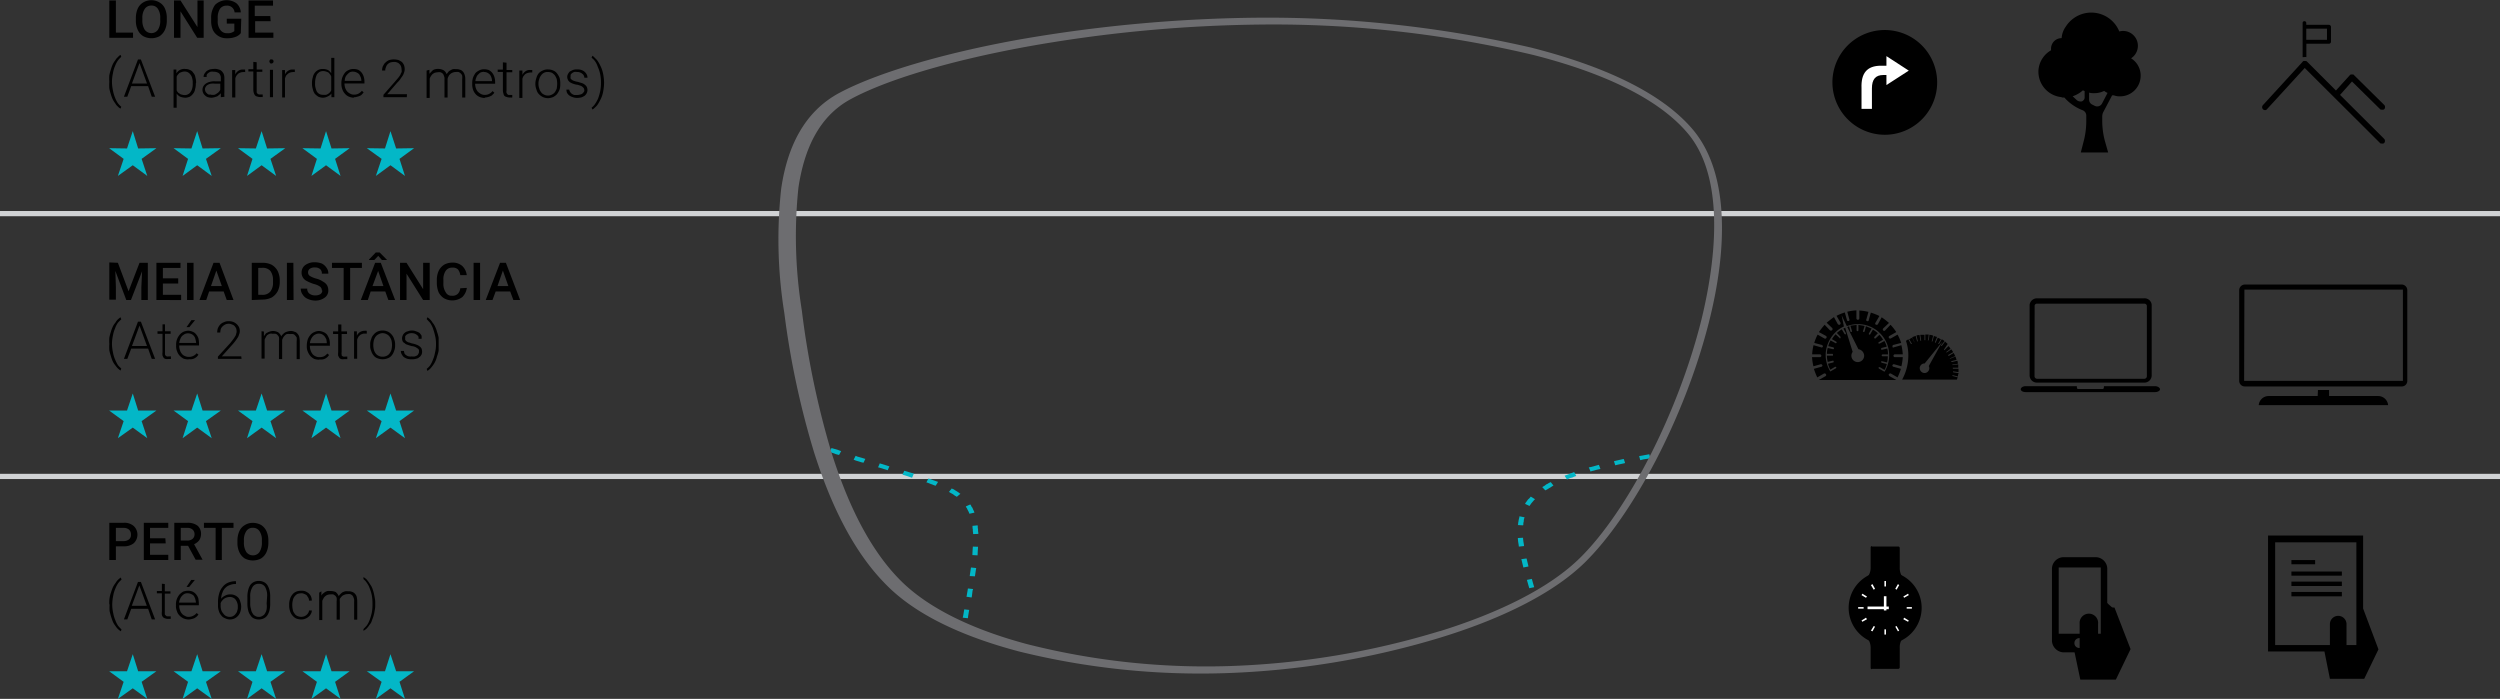 <svg id="e55c8769-4271-4850-9333-2d30c5b66ec2" data-name="Layer 1" xmlns="http://www.w3.org/2000/svg" viewBox="0 0 273.97 76.59"><rect x="0" y="0" width="273.97" height="76.59" fill="#333333" stroke="none"/><defs><style>.bd4bce0b-1c87-4826-a0aa-6d60381c19c3,.f42ca318-7475-4018-90be-e57c947c69e5{fill-rule:evenodd;}.bd4bce0b-1c87-4826-a0aa-6d60381c19c3{stroke:#000;stroke-width:0.23px;}.bd4bce0b-1c87-4826-a0aa-6d60381c19c3,.f07b8734-97ef-46ae-b28f-7335fc6c4ceb{stroke-miterlimit:10;}.f07b8734-97ef-46ae-b28f-7335fc6c4ceb{fill:none;stroke:#d0d2d4;stroke-width:0.57px;}.aea06553-c1cc-493a-8ad0-76ae38b19c26{fill:#03b7c7;}.f94619c5-c0b4-4b9c-9c33-e0b1e97e5e3a{fill:#6d6d70;}.bbdc1bab-dcf5-407d-9512-8c55747a8ef9{fill:#fff;}</style></defs><title>CampoVisao_CustomPremium</title><path class="f42ca318-7475-4018-90be-e57c947c69e5" d="M453.53,429v-8H443.11v12.7h6.18l.6,3h3.76l1.56-3.23Zm-7.86-1.82h5.53v.48h-5.53Zm0-3.49h2.6v.46h-2.6Zm0,1.25h5.53v.46h-5.53Zm0,1.11h5.53v.48h-5.53Zm-1.79-4.31h8.91V433h-1.08v-2.29a.91.91,0,0,0-1.82,0V433h-6V421.78Z" transform="translate(-194.56 -362.31)"/><path class="f42ca318-7475-4018-90be-e57c947c69e5" d="M420.17,424.5h4.61v7.26h-4.61Zm-.74.08v8a1.34,1.34,0,0,0,1.22,1.22h3.62a1.32,1.32,0,0,0,1.22-1.22v-8a1.29,1.29,0,0,0-1.22-1.21h-3.62a1.3,1.3,0,0,0-1.22,1.21Zm3,7.66a.55.55,0,0,1,.54.54.54.54,0,0,1-.54.54.53.53,0,0,1-.54-.54.54.54,0,0,1,.54-.54Z" transform="translate(-194.56 -362.31)"/><polygon class="f42ca318-7475-4018-90be-e57c947c69e5" points="231.3 68.2 231.64 66.73 230.28 65.51 230.28 67.95 231.3 68.2"/><path class="bd4bce0b-1c87-4826-a0aa-6d60381c19c3" d="M425,429v3.48h-.63v-1.81a.9.9,0,1,0-1.79,0v3H422l.63,3h3.73l1.56-3.23L426.2,429Z" transform="translate(-194.56 -362.31)"/><path d="M449.57,365.45v1.22H447.3v-1.22Zm2.74,5.79L451,372.71l4.84,4.82a.31.31,0,0,1,.08.23.33.33,0,0,1-.08.22h0a.24.24,0,0,1-.11.06.18.18,0,0,1-.12,0c-.06,0-.08,0-.11,0a.16.16,0,0,1-.12-.06l-8.25-8.22L443,374.27a.27.27,0,0,1-.2.11.38.38,0,0,1-.23-.08h0a.38.38,0,0,1-.11-.23.38.38,0,0,1,.08-.23l4.36-4.76A.14.14,0,0,1,447,369a.22.22,0,0,1,.14,0h0a.15.15,0,0,1,.11,0,.15.15,0,0,1,.12.05l3.18,3.18,1.54-1.7a.23.23,0,0,1,.12-.06s.08,0,.11,0h.14l.09.09,3.3,3.26a.29.29,0,0,1,.08.22.31.31,0,0,1-.08.23.24.24,0,0,1-.11.06.25.25,0,0,1-.12,0c-.06,0-.08,0-.11,0a.16.16,0,0,1-.12-.06Zm-5-2.67V367.1h2.47a.22.22,0,0,0,.23-.2v-1.64a.24.24,0,0,0-.23-.23H447.3v-.2a.2.2,0,0,0-.2-.2.19.19,0,0,0-.2.2v3.74c.06,0,.11,0,.17,0a.54.54,0,0,1,.23,0Z" transform="translate(-194.56 -362.31)"/><path class="f42ca318-7475-4018-90be-e57c947c69e5" d="M420.57,373h.22a5.13,5.13,0,0,0,2,1.39.63.63,0,0,1,.4.63v.56a8.8,8.8,0,0,1-.23,2l-.37,1.44h3l-.37-1.3a8.66,8.66,0,0,1-.28-2.27v-.37a1.25,1.25,0,0,1,.08-.42l1-1.9.2,0a1.8,1.8,0,0,0,.68.11,2.26,2.26,0,0,0,2.25-2.27,2.22,2.22,0,0,0-1.05-1.9,1.63,1.63,0,0,0-.92-3,1.68,1.68,0,0,0-.37.06,3.31,3.31,0,0,0-5.86-.54,2.44,2.44,0,0,0-.46,1.27v0a1.15,1.15,0,0,0-1.16,1.16c0,.06,0,.12,0,.17a2.76,2.76,0,0,0-1.37,2.07,2.8,2.8,0,0,0,2.48,3.06Zm2.44,0a.41.41,0,0,1-.14.31.37.37,0,0,1-.34.12.63.63,0,0,1-.37-.14l-.46-.43a3.2,3.2,0,0,0,1.12-.65l.19.08Zm1.91.65a.6.6,0,0,1-.8.26l-.28-.14a.6.6,0,0,1-.34-.54v-.77a1.66,1.66,0,0,0,.54.06,2.36,2.36,0,0,0,1.11-.25,1.51,1.51,0,0,0,.37.22c-.14.29-.4.77-.6,1.16Z" transform="translate(-194.56 -362.31)"/><path class="f42ca318-7475-4018-90be-e57c947c69e5" d="M398,396.32a5.64,5.64,0,0,0-1,.15l.22.82a.14.14,0,0,1,0,.14c0,.06-.09.06-.15.06s-.11-.06-.11-.12l-.23-.82a6,6,0,0,0-.91.37l.43.74a.17.17,0,0,1-.14.25c-.06,0-.12-.06-.15-.08l-.42-.77a10,10,0,0,0-.8.62l.63.6c0,.06.05.11,0,.14a.11.11,0,0,1-.11.11s-.11,0-.14,0l-.6-.63a8.21,8.21,0,0,0-.63.8l.77.42a.16.16,0,0,1-.17.28l-.74-.42a5.25,5.25,0,0,0-.37.91l.83.22c.05,0,.08.06.11.12s0,.11-.06.14a.12.12,0,0,1-.14,0l-.82-.23a5.64,5.64,0,0,0-.15,1H394a.16.16,0,0,1,.14.09.12.12,0,0,1,0,.14.15.15,0,0,1-.14.08h-.86a5.48,5.48,0,0,0,.15,1l.82-.23h0a.19.19,0,0,1,.17.14c0,.06-.06.14-.11.14l-.83.23a7.94,7.94,0,0,0,.37.94l.74-.43a.11.11,0,0,1,.09,0,.15.15,0,0,1,.14.12.14.14,0,0,1-.06.17l-.74.42h8.49l-.74-.42a.21.21,0,0,1-.09-.17c0-.06.09-.12.14-.12a.11.11,0,0,1,.09,0l.74.43a7.94,7.94,0,0,0,.37-.94l-.83-.23c-.05,0-.11-.08-.11-.14a.18.18,0,0,1,.17-.14h0l.82.23a5.48,5.48,0,0,0,.15-1h-.86a.14.14,0,0,1-.14-.08.12.12,0,0,1,0-.14.15.15,0,0,1,.14-.09h.86a5.64,5.64,0,0,0-.15-1l-.82.23a.11.11,0,0,1-.14,0,.12.12,0,0,1,0-.14c0-.06,0-.12.08-.12l.86-.22a5.33,5.33,0,0,0-.4-.91l-.74.42a.17.17,0,0,1-.2-.05.15.15,0,0,1,.06-.23l.74-.42a6,6,0,0,0-.63-.8l-.6.63a.15.15,0,0,1-.2,0,.16.16,0,0,1,0-.23l.63-.6a10,10,0,0,0-.8-.62l-.42.77a.2.2,0,0,1-.2.05.14.14,0,0,1-.06-.22l.43-.74a6.33,6.33,0,0,0-.94-.37l-.23.82c0,.06,0,.09-.09.12a.21.21,0,0,1-.17-.06.14.14,0,0,1,0-.14l.23-.82a5.25,5.25,0,0,0-1-.15v.85a.16.16,0,0,1-.09.15.17.17,0,0,1-.14,0,.16.16,0,0,1-.09-.15Zm-1.62.54.57,1.19a3.49,3.49,0,0,1,1.2-.22,3.4,3.4,0,0,1,2.44,1h0a3.39,3.39,0,0,1,1,2.43,3.47,3.47,0,0,1-.51,1.79l-.6-.34a.15.15,0,0,1-.06-.11s.06-.06.09-.06h.05l.52.31a2.83,2.83,0,0,0,.25-.65l-.57-.14s-.05-.06-.05-.09,0-.08.08-.08,0,0,0,0l.57.14a2.63,2.63,0,0,0,.08-.68h-.57a.1.1,0,0,1,0-.2h.59a2.27,2.27,0,0,0-.08-.65l-.57.14c-.06,0-.11,0-.11-.08a.21.21,0,0,1,.05-.12l.57-.14a2.6,2.6,0,0,0-.25-.62l-.52.28s-.08,0-.11,0a.09.09,0,0,1,0-.14l.48-.28a3,3,0,0,0-.4-.54l-.42.39a.06.06,0,0,1-.09,0,.06.06,0,0,1-.06-.05s0-.06,0-.09l.4-.42a3,3,0,0,0-.54-.4l-.28.48a.11.11,0,0,1-.15.06.14.14,0,0,1,0-.14l.29-.51-.63-.26-.14.57s0,.05-.08.05-.06,0-.09,0,0-.08,0-.11l.17-.54c-.23-.05-.45-.08-.68-.11v.59s0,.06-.06.09h-.08s-.06-.06-.06-.09v-.59l-.68.08.17.57s0,.09,0,.11-.06,0-.09,0-.08,0-.08-.05l-.14-.57-.2.09,1.22,2.43a.74.74,0,0,1,.63.71.7.7,0,0,1-1.4,0,.7.7,0,0,1,.14-.42l-.82-2.64-.2.09.28.51s0,0,0,.11a.08.08,0,0,1-.08,0s-.06,0-.09-.06l-.28-.48a3,3,0,0,0-.54.4l.4.42s0,.09,0,.11a.06.06,0,0,1-.12,0l-.42-.39a3,3,0,0,0-.4.54l.48.28a.09.09,0,0,1,0,.14s-.09.06-.11,0l-.52-.28a2.24,2.24,0,0,0-.25.62l.57.14s.08.09.05.14-.05.06-.11.06l-.57-.14a2.27,2.27,0,0,0-.09.65h.57c.06,0,.09,0,.09.06s0,0,0,.08,0,.06-.09.06h-.57a2.65,2.65,0,0,0,.09.68l.57-.14,0,0c.05,0,.08.06.08.08s0,.12-.05.12l-.57.14a2.43,2.43,0,0,0,.25.65l.52-.31h.05s.06,0,.09.06a.15.15,0,0,1-.06.11l-.6.34a3.47,3.47,0,0,1-.51-1.79h0a3.49,3.49,0,0,1,1-2.43h0a3,3,0,0,1,1-.71Z" transform="translate(-194.56 -362.31)"/><path class="f42ca318-7475-4018-90be-e57c947c69e5" d="M405.36,399H405l.09.59s0,0,0,.06H405a.1.1,0,0,1,0-.06l-.08-.56c-.11,0-.23,0-.34.05l.14.57s0,.09,0,.09-.06,0-.08-.06l-.15-.57a2.21,2.21,0,0,1-.37.14l.23.54s0,.06,0,.06,0,0,0,0l-.23-.54-.34.17.31.51V400s0,0-.06,0a.07.07,0,0,1-.05,0l-.29-.51-.26.17a4.86,4.86,0,0,1,.26,1.64,5.48,5.48,0,0,1-.68,2.61h6l.09-.25-.57-.15a.08.08,0,0,1,0-.08s0,0,.06,0h0l.54.14c0-.11,0-.22.08-.37l-.57-.08a.06.06,0,0,1-.05-.06.12.12,0,0,1,0-.06h0l.6.09v-.37h-.57s-.06,0-.06-.06,0-.05,0-.05h.6v-.37l-.6.08s-.05,0-.05,0a0,0,0,0,1,0-.06l0,0,.6-.08c0-.12,0-.23-.05-.34l-.57.14c-.06,0-.09,0-.09,0s0-.09,0-.09l.57-.14a2,2,0,0,0-.12-.37l-.54.23s-.05,0-.08,0a.06.06,0,0,1,.06-.05l.54-.23-.17-.34-.52.31a.06.06,0,1,1-.05-.11l.51-.29c-.06-.11-.14-.22-.2-.31l-.49.34s0,0-.05,0,0,0,0-.06,0,0,0,0l.45-.34a1.06,1.06,0,0,0-.22-.29l-.43.43h-.06a0,0,0,0,1,0,0v-.06L408,400c-.09-.09-.2-.17-.28-.26l-.37.49s0,0,0,0l-.06,0v-.09l.37-.45a1.35,1.35,0,0,0-.31-.2l-.29.51s0,0-.05,0,0,0-.06,0V400l.31-.51-.34-.17-.23.54a0,0,0,0,1-.08,0s0,0,0-.06l.23-.57a1.18,1.18,0,0,1-.35-.11l-.14.57s-.05.06-.08.06,0-.06,0-.09l.14-.57A1.38,1.38,0,0,0,406,399l-.06.56s-.05.06-.08.06-.06,0,0-.06l.06-.59h-.37v.56a0,0,0,0,1,0,.06h-.09a.1.1,0,0,1,0-.06V399s0,0,0,0Zm2.05.76-1.48,2.67a.48.48,0,0,1,.06.22.53.53,0,0,1-.51.54.54.54,0,0,1-.54-.54.52.52,0,0,1,.54-.51h0Z" transform="translate(-194.56 -362.31)"/><path class="f42ca318-7475-4018-90be-e57c947c69e5" d="M440.58,393.49h17.19a.62.62,0,0,1,.6.62v9.95a.6.6,0,0,1-.6.6H440.58a.61.61,0,0,1-.63-.6v-9.95a.63.63,0,0,1,.63-.62Zm8,11.56h1.22v.66h5.38a1.1,1.1,0,0,1,1.09,1H442.09a1.09,1.09,0,0,1,1.08-1h5.38Zm-8.06-11h17.37v10H440.49Z" transform="translate(-194.56 -362.31)"/><path class="f42ca318-7475-4018-90be-e57c947c69e5" d="M430.76,404.63h-5.64a.2.2,0,0,1,0,.11c0,.12-.06.2-.11.2h-2.77s-.08-.08-.08-.2v-.11h-5.61c-.31,0-.54.17-.54.34s.23.31.54.31h14.18c.28,0,.54-.14.54-.31s-.26-.34-.54-.34ZM429.53,395H417.78a.82.82,0,0,0-.8.71h0v0h0v0h0v0h0v7.74a.8.8,0,0,0,.82.79h11.73a.8.8,0,0,0,.83-.79v-7.74h0v0h0l0,0h0v0h0a.78.78,0,0,0-.8-.71Zm-12,1.76v-.94h0v0h0a.25.25,0,0,1,.28-.23h11.73a.27.27,0,0,1,.29.23h0v0h0v7.72a.28.28,0,0,1-.29.28H417.8a.28.28,0,0,1-.28-.28Z" transform="translate(-194.56 -362.31)"/><line class="f07b8734-97ef-46ae-b28f-7335fc6c4ceb" y1="23.41" x2="273.97" y2="23.41"/><line class="f07b8734-97ef-46ae-b28f-7335fc6c4ceb" y1="52.21" x2="273.97" y2="52.21"/><polygon class="aea06553-c1cc-493a-8ad0-76ae38b19c26" points="92.18 49.44 91.87 49.32 91.13 49.1 90.9 49.52 91.64 49.78 91.95 49.86 92.18 49.44"/><polygon class="aea06553-c1cc-493a-8ad0-76ae38b19c26" points="94.83 50.29 94.63 50.23 93.94 50.03 93.77 49.95 93.55 50.37 93.75 50.46 94.4 50.66 94.63 50.71 94.83 50.29"/><polygon class="aea06553-c1cc-493a-8ad0-76ae38b19c26" points="97.47 51.11 96.48 50.8 96.42 50.77 96.22 51.22 96.28 51.22 97.28 51.53 97.47 51.11"/><polygon class="aea06553-c1cc-493a-8ad0-76ae38b19c26" points="100.15 51.9 99.67 51.76 99.1 51.59 98.9 52.02 99.47 52.19 99.95 52.36 100.15 51.9"/><polygon class="aea06553-c1cc-493a-8ad0-76ae38b19c26" points="102.8 52.81 102.63 52.75 102.23 52.61 101.86 52.47 101.74 52.44 101.52 52.87 101.63 52.89 102 53.04 102.37 53.18 102.54 53.23 102.8 52.81"/><polygon class="aea06553-c1cc-493a-8ad0-76ae38b19c26" points="105.25 54.11 105.16 54.06 105.05 53.97 104.93 53.89 104.79 53.8 104.65 53.72 104.53 53.63 104.39 53.58 104.31 53.52 103.99 53.91 104.05 53.94 104.19 54.03 104.31 54.09 104.45 54.17 104.56 54.26 104.68 54.34 104.79 54.4 104.85 54.45 105.25 54.11"/><polygon class="aea06553-c1cc-493a-8ad0-76ae38b19c26" points="106.78 56.18 106.78 56.15 106.73 56.01 106.67 55.9 106.61 55.76 106.56 55.64 106.47 55.53 106.41 55.39 106.33 55.28 106.33 55.28 105.84 55.5 105.84 55.5 105.9 55.62 105.96 55.7 106.01 55.81 106.07 55.93 106.13 56.04 106.19 56.18 106.24 56.3 106.24 56.3 106.78 56.18"/><polygon class="aea06553-c1cc-493a-8ad0-76ae38b19c26" points="107.21 58.51 107.21 58.37 107.18 58.2 107.18 58 107.15 57.83 107.15 57.66 107.13 57.57 106.56 57.63 106.58 57.71 106.58 57.88 106.61 58.02 106.61 58.2 106.64 58.39 106.64 58.53 107.21 58.51"/><polygon class="aea06553-c1cc-493a-8ad0-76ae38b19c26" points="107.13 60.86 107.15 60.41 107.18 59.98 107.18 59.92 106.61 59.9 106.61 59.95 106.58 60.38 106.56 60.83 107.13 60.86"/><polygon class="aea06553-c1cc-493a-8ad0-76ae38b19c26" points="106.84 63.16 106.87 62.96 106.95 62.42 106.98 62.25 106.41 62.19 106.38 62.36 106.3 62.9 106.27 63.13 106.84 63.16"/><polygon class="aea06553-c1cc-493a-8ad0-76ae38b19c26" points="106.47 65.48 106.5 65.39 106.58 64.74 106.64 64.55 106.07 64.49 106.04 64.69 105.93 65.34 105.9 65.39 106.47 65.48"/><polygon class="aea06553-c1cc-493a-8ad0-76ae38b19c26" points="106.07 67.75 106.1 67.49 106.21 66.84 105.67 66.78 105.56 67.44 105.5 67.69 106.07 67.75"/><polygon class="aea06553-c1cc-493a-8ad0-76ae38b19c26" points="179.63 49.98 180 49.92 180.74 49.78 180.86 50.23 180.12 50.34 179.75 50.43 179.63 49.98"/><polygon class="aea06553-c1cc-493a-8ad0-76ae38b19c26" points="176.87 50.54 177.21 50.46 177.87 50.31 177.95 50.31 178.09 50.74 178.01 50.77 177.35 50.91 177.01 50.99 176.87 50.54"/><polygon class="aea06553-c1cc-493a-8ad0-76ae38b19c26" points="174.11 51.22 174.28 51.19 174.82 51.05 175.22 50.94 175.39 51.39 174.99 51.48 174.45 51.62 174.31 51.68 174.11 51.22"/><polygon class="aea06553-c1cc-493a-8ad0-76ae38b19c26" points="171.46 52.13 171.63 52.07 171.86 51.99 172.06 51.9 172.29 51.82 172.51 51.73 172.74 52.16 172.51 52.24 172.32 52.33 172.09 52.38 171.89 52.47 171.72 52.55 171.46 52.13"/><polygon class="aea06553-c1cc-493a-8ad0-76ae38b19c26" points="169.01 53.38 169.16 53.29 169.3 53.21 169.44 53.09 169.61 53.01 169.75 52.92 169.93 52.84 169.95 52.84 170.24 53.21 170.24 53.21 170.1 53.29 169.93 53.41 169.78 53.49 169.64 53.58 169.5 53.66 169.35 53.74 169.01 53.38"/><polygon class="aea06553-c1cc-493a-8ad0-76ae38b19c26" points="167.13 55.22 167.16 55.16 167.22 55.05 167.31 54.94 167.39 54.82 167.48 54.71 167.59 54.62 167.68 54.51 167.76 54.42 168.22 54.71 168.13 54.79 168.05 54.88 167.96 54.99 167.88 55.08 167.79 55.19 167.73 55.28 167.65 55.39 167.62 55.45 167.13 55.22"/><polygon class="aea06553-c1cc-493a-8ad0-76ae38b19c26" points="166.34 57.54 166.37 57.43 166.37 57.32 166.4 57.17 166.42 57.03 166.45 56.89 166.48 56.78 166.51 56.64 166.51 56.58 167.08 56.69 167.05 56.75 167.02 56.86 166.99 56.98 166.99 57.12 166.96 57.23 166.94 57.34 166.94 57.49 166.91 57.57 166.34 57.54"/><polygon class="aea06553-c1cc-493a-8ad0-76ae38b19c26" points="166.45 59.9 166.42 59.67 166.37 59.36 166.34 59.05 166.34 58.96 166.91 58.93 166.91 59.02 166.94 59.3 166.99 59.61 167.02 59.84 166.45 59.9"/><polygon class="aea06553-c1cc-493a-8ad0-76ae38b19c26" points="166.94 62.19 166.91 62.05 166.82 61.68 166.74 61.34 166.71 61.28 167.28 61.2 167.31 61.26 167.39 61.6 167.48 61.97 167.5 62.08 166.94 62.19"/><polygon class="aea06553-c1cc-493a-8ad0-76ae38b19c26" points="167.59 64.46 167.45 63.98 167.33 63.55 167.33 63.55 167.88 63.44 167.88 63.47 167.99 63.87 168.13 64.35 167.59 64.46"/><path class="f94619c5-c0b4-4b9c-9c33-e0b1e97e5e3a" d="M368.19,424c-3.56,3.46-9.37,6.24-16,8.25a91.47,91.47,0,0,1-23.37,3.83,83,83,0,0,1-22.52-2.36c-6.12-1.61-11.44-4-14.77-7.48-3.62-3.69-6.06-9-7.77-14.4a92.15,92.15,0,0,1-3.25-15.25,50.82,50.82,0,0,1-.34-13.61c.66-4.5,2.48-8.42,6.41-10.51s11-4.26,19.64-5.82a160.61,160.61,0,0,1,26-2.4,129,129,0,0,1,30.15,3.28c7.48,1.9,14.06,4.74,17.62,8.88,4,4.62,4,12.81,1.82,21.31C379.2,408,373.51,418.8,368.19,424Zm-15.83,7.48c6.4-2,12-4.7,15.4-8.08,5.15-5.1,10.7-15.81,13.26-26.07,2-8.25,2.14-16.13-1.53-20.44-3.33-3.94-9.65-6.72-16.91-8.56A123.05,123.05,0,0,0,332.77,365,153.69,153.69,0,0,0,307,367.44c-8.51,1.56-15.4,3.66-19.24,5.75-3.48,1.9-5.07,5.5-5.7,9.67a51,51,0,0,0,.37,13.46,94.34,94.34,0,0,0,3.16,15.28c1.65,5.36,4,10.55,7.46,14.12,3.13,3.26,8.26,5.64,14.15,7.2a79.78,79.78,0,0,0,22.15,2.38,88.61,88.61,0,0,0,23-3.83Z" transform="translate(-194.56 -362.31)"/><polygon class="aea06553-c1cc-493a-8ad0-76ae38b19c26" points="14.55 14.37 15.14 16.27 17.14 16.24 15.52 17.41 16.14 19.28 14.55 18.11 12.92 19.28 13.55 17.41 11.96 16.24 13.92 16.27 14.55 14.37"/><polygon class="aea06553-c1cc-493a-8ad0-76ae38b19c26" points="21.61 14.37 22.2 16.27 24.2 16.24 22.57 17.41 23.2 19.28 21.61 18.11 20.01 19.28 20.61 17.41 19.02 16.24 20.98 16.27 21.61 14.37"/><polygon class="aea06553-c1cc-493a-8ad0-76ae38b19c26" points="28.67 14.37 29.27 16.27 31.26 16.24 29.64 17.41 30.26 19.28 28.67 18.11 27.07 19.28 27.67 17.41 26.08 16.24 28.04 16.27 28.67 14.37"/><polygon class="aea06553-c1cc-493a-8ad0-76ae38b19c26" points="35.73 14.37 36.33 16.27 38.32 16.24 36.72 17.41 37.32 19.28 35.73 18.11 34.13 19.28 34.73 17.41 33.14 16.24 35.13 16.27 35.73 14.37"/><polygon class="aea06553-c1cc-493a-8ad0-76ae38b19c26" points="42.79 14.37 43.41 16.27 45.38 16.24 43.78 17.41 44.38 19.28 42.79 18.11 41.19 19.28 41.82 17.41 40.2 16.24 42.19 16.27 42.79 14.37"/><polygon class="aea06553-c1cc-493a-8ad0-76ae38b19c26" points="14.55 43.12 15.14 44.99 17.14 44.99 15.52 46.15 16.14 48.02 14.55 46.86 12.92 48.02 13.55 46.15 11.96 44.99 13.92 44.99 14.55 43.12"/><polygon class="aea06553-c1cc-493a-8ad0-76ae38b19c26" points="21.61 43.12 22.2 44.99 24.2 44.99 22.57 46.15 23.2 48.02 21.61 46.86 20.01 48.02 20.61 46.15 19.02 44.99 20.98 44.99 21.61 43.12"/><polygon class="aea06553-c1cc-493a-8ad0-76ae38b19c26" points="28.67 43.12 29.27 44.99 31.26 44.99 29.64 46.15 30.26 48.02 28.67 46.86 27.07 48.02 27.67 46.15 26.08 44.99 28.04 44.99 28.67 43.12"/><polygon class="aea06553-c1cc-493a-8ad0-76ae38b19c26" points="35.73 43.12 36.33 44.99 38.32 44.99 36.72 46.15 37.32 48.02 35.73 46.86 34.13 48.02 34.73 46.15 33.14 44.99 35.13 44.99 35.73 43.12"/><polygon class="aea06553-c1cc-493a-8ad0-76ae38b19c26" points="42.79 43.12 43.41 44.99 45.38 44.99 43.78 46.15 44.38 48.02 42.79 46.86 41.19 48.02 41.82 46.15 40.2 44.99 42.19 44.99 42.79 43.12"/><polygon class="aea06553-c1cc-493a-8ad0-76ae38b19c26" points="14.55 71.69 15.14 73.56 17.14 73.56 15.52 74.72 16.14 76.59 14.55 75.43 12.92 76.59 13.55 74.72 11.96 73.56 13.92 73.56 14.55 71.69"/><polygon class="aea06553-c1cc-493a-8ad0-76ae38b19c26" points="21.61 71.69 22.2 73.56 24.2 73.56 22.57 74.72 23.2 76.59 21.61 75.43 20.01 76.59 20.61 74.72 19.02 73.56 20.98 73.56 21.61 71.69"/><polygon class="aea06553-c1cc-493a-8ad0-76ae38b19c26" points="28.67 71.69 29.27 73.56 31.26 73.56 29.64 74.72 30.26 76.59 28.67 75.43 27.07 76.59 27.67 74.72 26.08 73.56 28.04 73.56 28.67 71.69"/><polygon class="aea06553-c1cc-493a-8ad0-76ae38b19c26" points="35.73 71.69 36.33 73.56 38.32 73.56 36.72 74.72 37.32 76.59 35.73 75.43 34.13 76.59 34.73 74.72 33.14 73.56 35.13 73.56 35.73 71.69"/><polygon class="aea06553-c1cc-493a-8ad0-76ae38b19c26" points="42.79 71.69 43.41 73.56 45.38 73.56 43.78 74.72 44.38 76.59 42.79 75.43 41.19 76.59 41.82 74.72 40.2 73.56 42.19 73.56 42.79 71.69"/><path d="M207.26,365.88h1.88v.57h-2.6v-4.09h.72Zm5.58-1.36a2.43,2.43,0,0,1-.2,1.05,1.68,1.68,0,0,1-.6.71,1.89,1.89,0,0,1-1.77,0,1.54,1.54,0,0,1-.62-.71,2.32,2.32,0,0,1-.2-1v-.23a2.63,2.63,0,0,1,.2-1.08,1.53,1.53,0,0,1,.6-.68,1.73,1.73,0,0,1,1.79,0,1.44,1.44,0,0,1,.6.68,2.52,2.52,0,0,1,.2,1.05Zm-.72-.23a1.71,1.71,0,0,0-.25-1,.8.8,0,0,0-.71-.37.84.84,0,0,0-.74.37,1.7,1.7,0,0,0-.26,1v.23a1.87,1.87,0,0,0,.26,1.05.91.91,0,0,0,.74.37.87.87,0,0,0,.71-.37,1.81,1.81,0,0,0,.25-1.05Zm4.76,2.16h-.71l-1.83-2.9v2.9h-.71v-4.09h.71l1.86,2.92v-2.92h.68Zm4.07-.51a1.28,1.28,0,0,1-.6.42,2.42,2.42,0,0,1-.91.14,1.64,1.64,0,0,1-1.54-.88,2.44,2.44,0,0,1-.2-1v-.31a2.36,2.36,0,0,1,.43-1.47,1.84,1.84,0,0,1,2.34-.17,1.43,1.43,0,0,1,.48,1h-.68a.81.81,0,0,0-.89-.74.85.85,0,0,0-.71.34,1.78,1.78,0,0,0-.25,1v.31a1.51,1.51,0,0,0,.28,1,.87.87,0,0,0,.77.37,1.09,1.09,0,0,0,.77-.23v-.82h-.83v-.54H221Zm3.27-1.31h-1.7v1.25h2v.57H221.8v-4.09h2.68v.57h-2v1.14h1.7Zm-17.68,6.64a5.31,5.31,0,0,1,0-.71,5.23,5.23,0,0,1,.17-.63,4.08,4.08,0,0,1,.2-.56,2.39,2.39,0,0,1,.29-.46,1.19,1.19,0,0,1,.28-.34,1.08,1.08,0,0,1,.29-.25l.08.22a3,3,0,0,0-.37.4,2.81,2.81,0,0,0-.31.6,3.08,3.08,0,0,0-.23.79,4.44,4.44,0,0,0-.11.91v.05a4.49,4.49,0,0,0,.11.94,4,4,0,0,0,.23.79,2.81,2.81,0,0,0,.31.6,2.37,2.37,0,0,0,.37.39l-.08.2a.93.93,0,0,1-.29-.22,1.19,1.19,0,0,1-.28-.34,2.74,2.74,0,0,1-.29-.46,3.79,3.79,0,0,1-.2-.54,5.1,5.1,0,0,1-.17-.65,5.31,5.31,0,0,1,0-.71Zm4.25.48h-1.85l-.43,1.16h-.37l1.54-4.08H210l1.56,4.08h-.37Zm-1.77-.29h1.65l-.82-2.24Zm7,0a2,2,0,0,1-.08.62,1,1,0,0,1-.23.51,1.14,1.14,0,0,1-.34.31,1.28,1.28,0,0,1-.51.12,1.75,1.75,0,0,1-.57-.12,1,1,0,0,1-.37-.34v1.56h-.34v-4.19h.31v.42a1,1,0,0,1,1-.48,1,1,0,0,1,.48.11.67.67,0,0,1,.37.31.87.87,0,0,1,.23.49,1.94,1.94,0,0,1,.08.62Zm-.34-.06a1.48,1.48,0,0,0-.05-.48.92.92,0,0,0-.17-.4,1,1,0,0,0-.29-.28.79.79,0,0,0-.4-.09,1,1,0,0,0-.31.06,1.45,1.45,0,0,0-.26.11l-.17.2a.66.66,0,0,0-.11.2v1.47a.39.39,0,0,0,.11.2.4.4,0,0,0,.2.17.53.53,0,0,0,.26.12,1.11,1.11,0,0,0,.31.05.69.69,0,0,0,.4-.11.59.59,0,0,0,.26-.26,1.05,1.05,0,0,0,.17-.39,1.67,1.67,0,0,0,.05-.51Zm3.08,1.56c0-.06,0-.11,0-.2s0-.14,0-.23l-.17.17c-.09.06-.14.12-.23.17l-.28.09a1.43,1.43,0,0,1-.34.06,1.53,1.53,0,0,1-.4-.06.84.84,0,0,1-.32-.2.81.81,0,0,1-.17-1,.86.86,0,0,1,.26-.28,1.22,1.22,0,0,1,.45-.2,1.78,1.78,0,0,1,.57-.06h.63v-.37a.69.69,0,0,0-.2-.51,1,1,0,0,0-.6-.17,1,1,0,0,0-.31,0,.71.71,0,0,0-.26.14.46.46,0,0,0-.17.2.39.39,0,0,0,0,.23h-.35a.69.69,0,0,1,.09-.34,1.94,1.94,0,0,1,.23-.29,1.43,1.43,0,0,1,.37-.19,2.33,2.33,0,0,1,.48-.06,1.14,1.14,0,0,1,.46.06.69.69,0,0,1,.34.17,1.25,1.25,0,0,1,.23.31,1.29,1.29,0,0,1,.08.45v1.62a.36.36,0,0,0,0,.17.21.21,0,0,0,0,.14c0,.06,0,.08,0,.14v0Zm-1.06-.26a1.73,1.73,0,0,0,.35,0,.84.84,0,0,0,.28-.15.71.71,0,0,0,.23-.19.68.68,0,0,0,.14-.23v-.65h-.57a2,2,0,0,0-.45,0,1,1,0,0,0-.37.14.48.48,0,0,0-.2.2.49.49,0,0,0-.09.28.76.76,0,0,0,.06.25.55.55,0,0,0,.14.17.5.5,0,0,0,.2.15,1.32,1.32,0,0,0,.28,0Zm3.73-2.49a.64.64,0,0,0-.22,0,.87.87,0,0,0-.32.06.68.68,0,0,0-.25.14c-.06.06-.12.14-.17.2a1.13,1.13,0,0,0-.12.28v2.1H220v-3h.34v.48a1,1,0,0,1,.34-.4.83.83,0,0,1,.52-.14h.11c.06,0,.08,0,.11,0Zm1.26-1.08v.8h.62v.25h-.62v2c0,.12,0,.2,0,.26a.85.85,0,0,0,.09.14l.14.08h.29a.36.36,0,0,0,.14,0v.28a.21.21,0,0,1-.14,0,.56.56,0,0,1-.2,0,.83.83,0,0,1-.29-.06.33.33,0,0,1-.2-.11.71.71,0,0,1-.14-.26,1.19,1.19,0,0,1-.06-.37v-2h-.54v-.25h.54v-.8Zm1.79,3.83h-.34v-3h.34Zm-.4-3.91a.26.26,0,0,1,.06-.17c0-.06.08-.06.17-.06a.2.2,0,0,1,.17.06.26.26,0,0,1,.06.17.24.24,0,0,1-.23.22c-.09,0-.14,0-.17-.08a.22.22,0,0,1-.06-.14Zm2.79,1.16a.54.54,0,0,0-.23,0,1,1,0,0,0-.31.06.59.59,0,0,0-.23.14,1.89,1.89,0,0,0-.2.2l-.11.28v2.1h-.31v-3h.31v.48a1,1,0,0,1,.34-.4.79.79,0,0,1,.51-.14h.15l.08,0Zm1.88,1.19a1.93,1.93,0,0,1,.09-.62,1.11,1.11,0,0,1,.22-.49,1.06,1.06,0,0,1,.37-.31,1,1,0,0,1,.49-.11,1.29,1.29,0,0,1,.57.11,1,1,0,0,1,.37.37v-1.7h.34v4.31h-.32v-.4a.94.94,0,0,1-.39.31,1.18,1.18,0,0,1-.57.15,1.36,1.36,0,0,1-.49-.12,2.17,2.17,0,0,1-.37-.31,1.32,1.32,0,0,1-.22-.51,2,2,0,0,1-.09-.62Zm.34.06a1.4,1.4,0,0,0,.06.51,1.5,1.5,0,0,0,.14.39.79.79,0,0,0,.29.26.83.83,0,0,0,.39.08,1.57,1.57,0,0,0,.32,0,1,1,0,0,0,.25-.12,1.63,1.63,0,0,0,.2-.17,1.45,1.45,0,0,0,.12-.22V370.7a.85.85,0,0,0-.12-.23c-.05-.06-.11-.14-.17-.2a1.36,1.36,0,0,0-.25-.11,1.05,1.05,0,0,0-.35-.06.83.83,0,0,0-.39.09,1.28,1.28,0,0,0-.29.28,2.14,2.14,0,0,0-.2.88Zm4.24,1.56a1.58,1.58,0,0,1-.54-.12,1.1,1.1,0,0,1-.42-.31,1.29,1.29,0,0,1-.29-.48,1.78,1.78,0,0,1-.11-.6v-.11a1.91,1.91,0,0,1,.11-.62,2.06,2.06,0,0,1,.29-.51,1.06,1.06,0,0,1,.42-.29,1,1,0,0,1,.49-.11,1.52,1.52,0,0,1,.51.08,1.13,1.13,0,0,1,.4.32,1.38,1.38,0,0,1,.22.42,1.75,1.75,0,0,1,.09.57v.2h-2.19v0a1.57,1.57,0,0,0,.08.49,1.21,1.21,0,0,0,.2.36,1,1,0,0,0,.34.26.75.75,0,0,0,.43.11,1,1,0,0,0,.49-.11,1.41,1.41,0,0,0,.37-.31l.19.17a1,1,0,0,1-.17.2.46.46,0,0,1-.22.17,1.33,1.33,0,0,1-.32.11,1.14,1.14,0,0,1-.37.06Zm-.05-2.87a1.43,1.43,0,0,0-.35.06,1.23,1.23,0,0,0-.28.23,1,1,0,0,0-.23.31,1.25,1.25,0,0,0-.08.42h1.82v0a1.3,1.3,0,0,0-.06-.37,2.68,2.68,0,0,0-.17-.34.8.8,0,0,0-.28-.2.7.7,0,0,0-.37-.09Zm5.86,2.81h-2.56v-.26l1.34-1.53c.11-.14.22-.25.31-.37a2.54,2.54,0,0,0,.23-.34c0-.08.08-.17.11-.25s0-.2,0-.28a1.28,1.28,0,0,0-.06-.34.65.65,0,0,0-.17-.26.59.59,0,0,0-.25-.17.76.76,0,0,0-.37-.06,1.53,1.53,0,0,0-.4.06,1,1,0,0,0-.29.2.73.73,0,0,0-.17.31.75.75,0,0,0-.08.37h-.35a1.36,1.36,0,0,1,.09-.48c.09-.14.14-.29.26-.37a1.17,1.17,0,0,1,.39-.28,1.67,1.67,0,0,1,.55-.09,2.33,2.33,0,0,1,.48.06,1.94,1.94,0,0,1,.4.22,1.26,1.26,0,0,1,.23.34,1.39,1.39,0,0,1,.08.46,1.09,1.09,0,0,1-.08.39,1.25,1.25,0,0,1-.18.37c-.08.12-.17.23-.25.37a3.28,3.28,0,0,1-.31.34L237,372.63h2.16Zm2.48-3v.48c0-.09.11-.14.17-.23L242,370a.78.78,0,0,1,.28-.11,1.34,1.34,0,0,1,.88.11.83.83,0,0,1,.34.43,2.31,2.31,0,0,0,.18-.23.62.62,0,0,1,.22-.17,1.28,1.28,0,0,1,.29-.14,1.31,1.31,0,0,1,.34,0,1,1,0,0,1,.43.06.58.58,0,0,1,.31.19.77.77,0,0,1,.2.34,1.39,1.39,0,0,1,.08.52v2h-.34v-2a1.87,1.87,0,0,0,0-.4.57.57,0,0,0-.18-.26.69.69,0,0,0-.22-.14,1,1,0,0,0-.29,0,.9.9,0,0,0-.4.09.74.74,0,0,0-.25.17.62.62,0,0,0-.17.25.64.64,0,0,0-.09.29v2h-.34v-2a.67.67,0,0,0-.06-.37.54.54,0,0,0-.14-.26.74.74,0,0,0-.23-.14,1,1,0,0,0-.31,0,1.35,1.35,0,0,0-.34.06,1.28,1.28,0,0,0-.26.17,1.53,1.53,0,0,0-.17.23.91.91,0,0,0-.11.25v2.1h-.34v-3Zm6.06,3.09a1.75,1.75,0,0,1-.57-.12,1.22,1.22,0,0,1-.43-.31,1.41,1.41,0,0,1-.28-.48,1.8,1.8,0,0,1-.09-.6v-.11a1.93,1.93,0,0,1,.09-.62,2.43,2.43,0,0,1,.28-.51,1.48,1.48,0,0,1,.43-.29,1,1,0,0,1,.49-.11,1.56,1.56,0,0,1,.51.08,1.13,1.13,0,0,1,.4.32,1.38,1.38,0,0,1,.22.42,1.75,1.75,0,0,1,.09.57v.2h-2.19v0a1.57,1.57,0,0,0,.08.49,1.21,1.21,0,0,0,.2.36,1.47,1.47,0,0,0,.34.26.89.89,0,0,0,.43.11,1,1,0,0,0,.48-.11.91.91,0,0,0,.37-.31l.2.17a.49.49,0,0,1-.17.2.46.46,0,0,1-.22.17,1.25,1.25,0,0,1-.29.11,1.59,1.59,0,0,1-.37.06Zm-.08-2.87a1.43,1.43,0,0,0-.35.06,1,1,0,0,0-.28.23.64.64,0,0,0-.2.31,1.09,1.09,0,0,0-.11.42h1.82v0a1.3,1.3,0,0,0-.06-.37,1.08,1.08,0,0,0-.17-.34,1.13,1.13,0,0,0-.26-.2.83.83,0,0,0-.39-.09Zm2.47-1v.8h.63v.25h-.63v2a.61.61,0,0,0,0,.26.85.85,0,0,0,.09.14.44.44,0,0,0,.11.08h.31a.2.2,0,0,0,.12,0l0,.28a.32.32,0,0,1-.18,0,.36.36,0,0,1-.19,0,.76.76,0,0,1-.26-.06c-.09,0-.14-.06-.23-.11a.57.57,0,0,1-.11-.26,1.19,1.19,0,0,1-.06-.37v-2h-.57v-.25h.57v-.8Zm2.82,1.08a.66.66,0,0,0-.23,0,1,1,0,0,0-.31.06.82.82,0,0,0-.26.14c-.05.06-.11.14-.17.2a1.62,1.62,0,0,0-.11.28v2.1h-.34v-3h.34v.48a1,1,0,0,1,.34-.4.79.79,0,0,1,.51-.14h.15s.05,0,.08,0Zm.34,1.19a2.07,2.07,0,0,1,.12-.62,1.34,1.34,0,0,1,.25-.49,1.25,1.25,0,0,1,.46-.31,1.13,1.13,0,0,1,.54-.11,1.35,1.35,0,0,1,.57.11.93.93,0,0,1,.42.31,2.11,2.11,0,0,1,.29.49,2.07,2.07,0,0,1,.08.62v.09a1.79,1.79,0,0,1-.08.59,2.06,2.06,0,0,1-.29.51,1.53,1.53,0,0,1-.42.31,1.6,1.6,0,0,1-.57.12,1.43,1.43,0,0,1-.54-.12,1.58,1.58,0,0,1-.43-.31,1.07,1.07,0,0,1-.28-.51,1.77,1.77,0,0,1-.12-.59Zm.34.09a1.36,1.36,0,0,0,.09.48,1,1,0,0,0,.2.39.66.66,0,0,0,.31.26.81.81,0,0,0,.43.11.86.86,0,0,0,.45-.11.88.88,0,0,0,.32-.26,2,2,0,0,0,.2-.39,3.91,3.91,0,0,0,.05-.48v-.09a3.37,3.37,0,0,0-.05-.48,2.13,2.13,0,0,0-.2-.4,1.43,1.43,0,0,0-.32-.28,1.1,1.1,0,0,0-.45-.09.82.82,0,0,0-.74.37,1,1,0,0,0-.2.4,1.24,1.24,0,0,0-.09.48Zm5,.7a.36.36,0,0,0,0-.19.48.48,0,0,0-.12-.17.72.72,0,0,0-.25-.17,4,4,0,0,0-.4-.12c-.17,0-.34-.08-.46-.11a2.14,2.14,0,0,1-.34-.17c-.08-.09-.17-.14-.2-.26a.64.64,0,0,1,0-.62,1.18,1.18,0,0,1,.2-.28l.34-.17a1.17,1.17,0,0,1,.46-.06,1.24,1.24,0,0,1,.48.06,1.11,1.11,0,0,1,.34.19,1.09,1.09,0,0,1,.23.29.72.72,0,0,1,.09.37h-.34a.52.52,0,0,0-.06-.23.41.41,0,0,0-.17-.2.59.59,0,0,0-.23-.14.68.68,0,0,0-.34-.06,1.09,1.09,0,0,0-.34,0c-.09.06-.17.09-.23.14a1,1,0,0,0-.14.17c0,.06,0,.12,0,.2a.34.34,0,0,0,0,.17c0,.06.05.12.11.14a.54.54,0,0,0,.26.15,1.81,1.81,0,0,0,.42.11l.46.14a.93.93,0,0,1,.34.2.63.63,0,0,1,.2.25,1,1,0,0,1,.06.32.84.84,0,0,1-.32.62,1.78,1.78,0,0,1-.34.17,2,2,0,0,1-.45.06,1.38,1.38,0,0,1-.52-.09,1.19,1.19,0,0,1-.39-.2,1,1,0,0,1-.23-.28,1.35,1.35,0,0,1-.06-.34h.31a.61.61,0,0,0,.12.28.64.64,0,0,0,.2.2.68.68,0,0,0,.25.11c.12,0,.2,0,.32,0a1.44,1.44,0,0,0,.31-.05.57.57,0,0,0,.26-.12.75.75,0,0,0,.14-.17.25.25,0,0,0,.06-.2Zm2.19-.85a5.09,5.09,0,0,1-.06.71,3.91,3.91,0,0,1-.14.65,2.92,2.92,0,0,1-.23.54,5,5,0,0,1-.26.46,1.72,1.72,0,0,1-.31.34.9.9,0,0,1-.28.22l-.09-.2a1.55,1.55,0,0,0,.37-.39,4.14,4.14,0,0,0,.34-.6,6.07,6.07,0,0,0,.23-.79,4.55,4.55,0,0,0,.09-.94v-.05a4.46,4.46,0,0,0-.09-.91,3.48,3.48,0,0,0-.26-.79,2.18,2.18,0,0,0-.31-.63,1.61,1.61,0,0,0-.37-.37l.09-.22a1.05,1.05,0,0,1,.28.25,1.72,1.72,0,0,1,.31.34,4,4,0,0,1,.26.46,3.13,3.13,0,0,1,.23.56,3.88,3.88,0,0,1,.14.63,5.09,5.09,0,0,1,.06.71Z" transform="translate(-194.56 -362.31)"/><path d="M207.48,391.11l1.17,3.12,1.2-3.12h.91v4.08h-.71v-1.36l.08-1.79-1.22,3.15h-.51L207.2,392l.06,1.79v1.36h-.72v-4.08Zm6.61,2.27h-1.68v1.24h2v.57H211.7v-4.08h2.64v.56h-1.93v1.14h1.68Zm1.68,1.81h-.71v-4.08h.71Zm3.3-.94h-1.59l-.32.94h-.74l1.54-4.08h.66l1.53,4.08h-.74Zm-1.39-.59h1.19l-.6-1.7Zm4.47,1.53v-4.08h1.19a2.16,2.16,0,0,1,1,.22,1.7,1.7,0,0,1,.65.68,2.39,2.39,0,0,1,.23,1v.22a2.31,2.31,0,0,1-.23,1,1.85,1.85,0,0,1-.65.68,2.3,2.3,0,0,1-1,.23Zm.71-3.52v2.95h.45a1.08,1.08,0,0,0,.86-.34,1.53,1.53,0,0,0,.31-1V393a1.64,1.64,0,0,0-.29-1,1.08,1.08,0,0,0-.85-.34Zm3.87,3.52H226v-4.08h.71Zm3.1-1.05a.5.5,0,0,0-.2-.42,1.94,1.94,0,0,0-.68-.29,4.8,4.8,0,0,1-.8-.34,1,1,0,0,1-.54-.91,1,1,0,0,1,.4-.82,1.72,1.72,0,0,1,1.05-.31,2.3,2.3,0,0,1,.77.14,1.34,1.34,0,0,1,.51.46,1,1,0,0,1,.2.65h-.71a.6.6,0,0,0-.2-.51.86.86,0,0,0-.57-.17.87.87,0,0,0-.54.14.48.48,0,0,0-.2.42.44.44,0,0,0,.2.37,2.62,2.62,0,0,0,.69.29,2.33,2.33,0,0,1,.76.34,1.1,1.1,0,0,1,.43.39,1.15,1.15,0,0,1,.14.57.93.93,0,0,1-.4.79,1.68,1.68,0,0,1-1,.32,2,2,0,0,1-.82-.17,1.17,1.17,0,0,1-.57-.46,1.09,1.09,0,0,1-.23-.68h.71a.64.64,0,0,0,.23.54,1,1,0,0,0,.68.2,1,1,0,0,0,.54-.14.48.48,0,0,0,.2-.4Zm4.39-2.47h-1.29v3.52h-.71v-3.52h-1.28v-.56h3.28Zm2.56,2.58h-1.6l-.31.94h-.77l1.57-4.08h.62l1.57,4.08h-.74Zm-1.4-.59h1.2L236,392Zm1.6-2.86v0h-.57l-.4-.45-.43.45H235v-.05l.74-.77h.43Zm4.67,4.39h-.72l-1.82-2.89v2.89h-.71v-4.08h.71l1.82,2.89v-2.89h.72Zm4.07-1.33a1.75,1.75,0,0,1-.49,1,1.83,1.83,0,0,1-2,.14,1.63,1.63,0,0,1-.6-.65,2.81,2.81,0,0,1-.2-1V393a2.44,2.44,0,0,1,.2-1,1.65,1.65,0,0,1,.6-.68,1.8,1.8,0,0,1,.88-.23,1.56,1.56,0,0,1,1.11.37,1.64,1.64,0,0,1,.49,1H245a1.24,1.24,0,0,0-.25-.62.8.8,0,0,0-.63-.2.82.82,0,0,0-.71.34,1.64,1.64,0,0,0-.26,1v.37a1.67,1.67,0,0,0,.26,1,.7.7,0,0,0,.68.37.84.84,0,0,0,.63-.2,1,1,0,0,0,.28-.62Zm1.45,1.33h-.71v-4.08h.71Zm3.3-.94h-1.59l-.35.94h-.74l1.57-4.08H250l1.56,4.08h-.74Zm-1.39-.59h1.19l-.6-1.7ZM206.54,400a4.94,4.94,0,0,1,0-.68,5.59,5.59,0,0,1,.17-.65,3.79,3.79,0,0,1,.2-.54,1.66,1.66,0,0,1,.29-.45,1.5,1.5,0,0,1,.28-.37,1.94,1.94,0,0,1,.29-.23l.08.23a3.2,3.2,0,0,0-.37.37,2.39,2.39,0,0,0-.31.62,3.38,3.38,0,0,0-.23.76,4.57,4.57,0,0,0-.11.94V400a4.64,4.64,0,0,0,.11.93,3.31,3.31,0,0,0,.23.77,4.48,4.48,0,0,0,.31.62,2.56,2.56,0,0,0,.37.37l-.08.23a2.92,2.92,0,0,1-.29-.23,2.79,2.79,0,0,1-.28-.34,2.31,2.31,0,0,1-.29-.45,4.23,4.23,0,0,1-.2-.57,5.61,5.61,0,0,1-.17-.62,5.47,5.47,0,0,1,0-.71Zm4.25.51h-1.85l-.43,1.13h-.37l1.54-4.08H210l1.56,4.08h-.37Zm-1.77-.28h1.65l-.82-2.24Zm3.62-2.38v.76h.62v.28h-.62v2c0,.11,0,.2,0,.25a.22.22,0,0,0,.11.17.15.15,0,0,0,.11.06.27.27,0,0,0,.15,0h.14a.27.27,0,0,1,.14,0v.28s-.09,0-.14,0H213a.86.86,0,0,1-.29,0,.49.49,0,0,1-.2-.11,1.65,1.65,0,0,1-.14-.26,1.37,1.37,0,0,1,0-.39v-2h-.55v-.28h.55v-.76Zm2.59,3.85a1.85,1.85,0,0,1-.54-.08,1.61,1.61,0,0,1-.43-.32,1.26,1.26,0,0,1-.29-.48,1.38,1.38,0,0,1-.11-.59v-.12a1.67,1.67,0,0,1,.11-.65,1.81,1.81,0,0,1,.29-.48,1.31,1.31,0,0,1,.4-.31,1.58,1.58,0,0,1,.51-.12,1.28,1.28,0,0,1,.51.12.81.81,0,0,1,.37.28,1.36,1.36,0,0,1,.26.45,3.08,3.08,0,0,1,.06.54v.23H214.2v.06a1.36,1.36,0,0,0,.09.48,1,1,0,0,0,.2.37.72.72,0,0,0,.34.25.91.91,0,0,0,.43.09,1,1,0,0,0,.45-.09,1,1,0,0,0,.4-.31l.2.17c-.06.06-.11.14-.17.2a1.53,1.53,0,0,1-.23.17,1,1,0,0,1-.31.11,1.46,1.46,0,0,1-.37,0Zm-.06-2.86a.87.87,0,0,0-.37.08,2.43,2.43,0,0,0-.28.2,1.05,1.05,0,0,0-.2.34,1.47,1.47,0,0,0-.12.43h1.85v-.06a2.45,2.45,0,0,0-.08-.37.75.75,0,0,0-.43-.54.87.87,0,0,0-.37-.08Zm.37-1.45h.4l-.63.77H215Zm5.49,4.25h-2.59v-.25l1.37-1.5.31-.4a2.59,2.59,0,0,0,.2-.31.6.6,0,0,0,.12-.29.74.74,0,0,0,.05-.25,1.33,1.33,0,0,0-.05-.34,1.68,1.68,0,0,0-.17-.26.66.66,0,0,0-.29-.17.78.78,0,0,0-.37-.08.91.91,0,0,0-.37.08,1.18,1.18,0,0,0-.28.2.84.84,0,0,0-.2.29,1.76,1.76,0,0,0-.06.39h-.34a1.46,1.46,0,0,1,.08-.48,1.45,1.45,0,0,1,.26-.4,1,1,0,0,1,.4-.25,1,1,0,0,1,.51-.11,1.3,1.3,0,0,1,.51.08,1.2,1.2,0,0,1,.63.57,1.1,1.1,0,0,1,.09.45.84.84,0,0,1-.09.37,1,1,0,0,1-.17.37c-.09.14-.17.25-.26.37s-.2.25-.31.37l-1.14,1.27H221Zm2.45-3,0,.51.17-.23a.48.48,0,0,1,.23-.17,1.45,1.45,0,0,1,.26-.11,1.13,1.13,0,0,1,.31-.06,1.27,1.27,0,0,1,.6.15,1.14,1.14,0,0,1,.34.45.42.42,0,0,1,.17-.23.9.9,0,0,1,.23-.2,1,1,0,0,1,.28-.11,1.43,1.43,0,0,1,.34-.06.91.91,0,0,1,.43.09.51.51,0,0,1,.31.2.81.81,0,0,1,.2.34,2.38,2.38,0,0,1,.06.51v1.95h-.34v-1.95a1.85,1.85,0,0,0,0-.43,1.4,1.4,0,0,0-.17-.22.39.39,0,0,0-.23-.15,1.47,1.47,0,0,0-.31,0,1.38,1.38,0,0,0-.37,0,.69.69,0,0,0-.26.2.77.77,0,0,0-.17.26.44.44,0,0,0-.08.28v2h-.35v-2a1.5,1.5,0,0,0,0-.4.57.57,0,0,0-.15-.22.37.37,0,0,0-.22-.15,1.72,1.72,0,0,0-.32,0,.7.7,0,0,0-.34,0,1.57,1.57,0,0,0-.25.14,1,1,0,0,0-.17.26,1,1,0,0,0-.12.25v2.07h-.34v-3Zm6.07,3.09a1.85,1.85,0,0,1-.54-.08,1.61,1.61,0,0,1-.43-.32,1.81,1.81,0,0,1-.29-.48,1.38,1.38,0,0,1-.11-.59v-.12a2.52,2.52,0,0,1,.11-.65,1.81,1.81,0,0,1,.29-.48,1.13,1.13,0,0,1,.43-.31,1.26,1.26,0,0,1,.48-.12,1.28,1.28,0,0,1,.51.12,1,1,0,0,1,.4.28,2.12,2.12,0,0,1,.23.45,1.61,1.61,0,0,1,.08.54v.23h-2.19v.06a1.36,1.36,0,0,0,.09.48,1.33,1.33,0,0,0,.2.37.91.91,0,0,0,.34.25.89.89,0,0,0,.43.09,1.24,1.24,0,0,0,.48-.09,1.13,1.13,0,0,0,.37-.31l.2.17c-.06.06-.12.14-.17.2a1.53,1.53,0,0,1-.23.17,1,1,0,0,1-.31.11,1.46,1.46,0,0,1-.37,0Zm-.06-2.86a.74.74,0,0,0-.34.08.82.82,0,0,0-.29.2,1.33,1.33,0,0,0-.22.34,1.47,1.47,0,0,0-.12.43h1.85v-.06a2.35,2.35,0,0,0-.05-.37,2.84,2.84,0,0,0-.18-.31,1,1,0,0,0-.28-.23.81.81,0,0,0-.37-.08Zm2.48-1v.76h.62v.28H232v2a.56.56,0,0,0,0,.25c0,.09,0,.14.08.17a.24.24,0,0,0,.11.06.38.38,0,0,0,.18,0h.14a.15.15,0,0,1,.11,0l0,.28c-.06,0-.11,0-.17,0h-.2a.69.69,0,0,1-.26,0,.51.51,0,0,1-.22-.11c-.06-.09-.09-.17-.15-.26a1.47,1.47,0,0,1,0-.39v-2h-.56v-.28h.56v-.76Zm2.79,1h-.23a.56.56,0,0,0-.31.06.39.39,0,0,0-.23.14.4.4,0,0,0-.17.2.88.88,0,0,0-.12.28v2.07h-.34v-3h.31l0,.48a1,1,0,0,1,.32-.39,1,1,0,0,1,.54-.15.15.15,0,0,1,.11,0c.06,0,.09,0,.11,0Zm.37,1.2a1.34,1.34,0,0,1,.11-.6,1.05,1.05,0,0,1,.26-.48,1.17,1.17,0,0,1,.42-.34,1.41,1.41,0,0,1,1.14,0,1.2,1.2,0,0,1,.43.34,1.15,1.15,0,0,1,.26.48,1.49,1.49,0,0,1,.11.6v.11a1.44,1.44,0,0,1-.11.59,1.53,1.53,0,0,1-.26.49,1,1,0,0,1-.43.31,1.53,1.53,0,0,1-1.14,0,.93.93,0,0,1-.42-.31,1.36,1.36,0,0,1-.26-.49,1.29,1.29,0,0,1-.11-.59Zm.34.11a2.32,2.32,0,0,0,.06.45,1.24,1.24,0,0,0,.19.4.81.81,0,0,0,.35.28.87.87,0,0,0,.42.09.91.91,0,0,0,.43-.09.78.78,0,0,0,.34-.28,1.25,1.25,0,0,0,.2-.4,2.32,2.32,0,0,0,.06-.45v-.11a2.32,2.32,0,0,0-.06-.46,1.36,1.36,0,0,0-.2-.4.86.86,0,0,0-.34-.28.91.91,0,0,0-.43-.11.87.87,0,0,0-.42.11.89.89,0,0,0-.35.28,1.35,1.35,0,0,0-.19.4,2.32,2.32,0,0,0-.06.46Zm5,.68a.34.34,0,0,0,0-.17c0-.06-.06-.14-.11-.17a2,2,0,0,0-.26-.17,1.17,1.17,0,0,0-.43-.11c-.17-.06-.31-.09-.45-.15a.56.56,0,0,1-.31-.17.49.49,0,0,1-.23-.22,1,1,0,0,1-.06-.32.75.75,0,0,1,.09-.34.63.63,0,0,1,.2-.25.61.61,0,0,1,.34-.17,1.1,1.1,0,0,1,.45-.09,1.14,1.14,0,0,1,.46.09,1.56,1.56,0,0,1,.37.17,1.47,1.47,0,0,1,.23.31,2,2,0,0,1,0,.34h-.34a.69.69,0,0,0,0-.23s-.08-.14-.17-.19a.91.91,0,0,0-.25-.15,1.11,1.11,0,0,0-.66,0,2.42,2.42,0,0,0-.23.12.75.75,0,0,0-.14.17.51.51,0,0,0,0,.2.36.36,0,0,0,0,.19.53.53,0,0,0,.12.15,1.3,1.3,0,0,0,.25.14c.12,0,.23.08.4.11a2.31,2.31,0,0,1,.48.14,1.15,1.15,0,0,1,.35.2.71.71,0,0,1,.19.23,1.15,1.15,0,0,1,.06.34.84.84,0,0,1-.08.34c-.06.08-.12.2-.23.25a.58.58,0,0,1-.34.17,1.32,1.32,0,0,1-.49.06,1.49,1.49,0,0,1-.51-.06,1.43,1.43,0,0,1-.37-.19,1.24,1.24,0,0,1-.23-.32.63.63,0,0,1-.08-.34h.34a1.06,1.06,0,0,0,.08.32.83.83,0,0,0,.23.19.67.67,0,0,0,.26.09,1,1,0,0,0,.28,0,1.06,1.06,0,0,0,.34,0,1.83,1.83,0,0,0,.26-.11.56.56,0,0,0,.14-.2.43.43,0,0,0,.06-.2Zm2.16-.82c0,.25,0,.48,0,.71a4,4,0,0,1-.18.62,2.56,2.56,0,0,1-.2.57,2.27,2.27,0,0,1-.28.45,4.19,4.19,0,0,1-.28.34,2.92,2.92,0,0,1-.29.23l-.08-.23a1.84,1.84,0,0,0,.37-.37,3,3,0,0,0,.31-.62,3.31,3.31,0,0,0,.23-.77,3.54,3.54,0,0,0,.11-.93V400a3.51,3.51,0,0,0-.11-.94c-.06-.28-.15-.53-.23-.79a3.25,3.25,0,0,0-.31-.59l-.37-.4.08-.2a1.94,1.94,0,0,1,.29.23,1.8,1.8,0,0,1,.28.37,1.64,1.64,0,0,1,.28.45,2.31,2.31,0,0,1,.2.54,4.11,4.11,0,0,1,.18.65c0,.2,0,.45,0,.68Z" transform="translate(-194.56 -362.31)"/><path d="M207.26,422.18v1.5h-.72V419.6h1.6a1.54,1.54,0,0,1,1.08.36,1.3,1.3,0,0,1,0,1.88,1.67,1.67,0,0,1-1.11.34Zm0-.57h.88a.93.93,0,0,0,.57-.2.6.6,0,0,0,.2-.51.71.71,0,0,0-.2-.54.87.87,0,0,0-.57-.2h-.88Zm5.46.25H211v1.25h2v.57h-2.68V419.6H213v.56H211v1.14h1.68Zm2.45.26h-.8v1.56h-.71V419.6h1.45a1.77,1.77,0,0,1,1.09.31,1.15,1.15,0,0,1,.39.93,1.27,1.27,0,0,1-.2.68,1.47,1.47,0,0,1-.56.43l.93,1.7v0H216Zm-.8-.57h.74a.87.87,0,0,0,.57-.2.65.65,0,0,0,.2-.48.67.67,0,0,0-.2-.51.81.81,0,0,0-.57-.2h-.74Zm5.78-1.39h-1.28v3.52h-.68v-3.52h-1.28v-.56h3.24Zm3.82,1.59a2.49,2.49,0,0,1-.2,1.05,1.62,1.62,0,0,1-.6.71,1.93,1.93,0,0,1-1.79,0,1.62,1.62,0,0,1-.6-.71,2.35,2.35,0,0,1-.2-1v-.26a2.55,2.55,0,0,1,.2-1,1.44,1.44,0,0,1,.6-.68,1.58,1.58,0,0,1,.88-.25,1.86,1.86,0,0,1,.91.23,1.59,1.59,0,0,1,.6.7,2.46,2.46,0,0,1,.2,1Zm-.71-.23a1.7,1.7,0,0,0-.26-1,.85.85,0,0,0-.74-.37.8.8,0,0,0-.71.37,1.7,1.7,0,0,0-.26,1v.23a1.87,1.87,0,0,0,.26,1.05.89.89,0,0,0,.74.37.85.85,0,0,0,.71-.37,1.87,1.87,0,0,0,.26-1.05Zm-16.72,7a3.2,3.2,0,0,1,.2-1.33,3.79,3.79,0,0,1,.2-.54,2.74,2.74,0,0,1,.29-.46,1.65,1.65,0,0,1,.28-.36,1.94,1.94,0,0,1,.29-.23l.08.23a2.37,2.37,0,0,0-.37.39,2.81,2.81,0,0,0-.31.6,3.23,3.23,0,0,0-.23.76,5,5,0,0,0-.11.94v.06a4.39,4.39,0,0,0,.11.93,3.47,3.47,0,0,0,.23.77,2.56,2.56,0,0,0,.31.62c.14.17.26.28.37.4l-.08.19a1.85,1.85,0,0,1-.29-.22,1.81,1.81,0,0,1-.28-.34,2.39,2.39,0,0,1-.29-.46,7.85,7.85,0,0,1-.37-1.19,5.24,5.24,0,0,1,0-.7Zm4.25.51h-1.85l-.43,1.16h-.37l1.54-4.11H210l1.56,4.11h-.37ZM209,428.7h1.65l-.82-2.24Zm3.62-2.39v.8h.62v.25h-.62v2c0,.09,0,.17,0,.26a.22.22,0,0,0,.11.14.53.53,0,0,0,.11.09h.29s.11,0,.14,0v.28s-.09,0-.14,0-.14,0-.2,0a.83.83,0,0,1-.29-.06.64.64,0,0,1-.2-.11.63.63,0,0,1-.14-.26,1.32,1.32,0,0,1,0-.37v-2h-.55v-.25h.55v-.8Zm2.59,3.89a1.58,1.58,0,0,1-.54-.12,1.4,1.4,0,0,1-.43-.31,1.07,1.07,0,0,1-.29-.48,1.38,1.38,0,0,1-.11-.59v-.12a1.74,1.74,0,0,1,.11-.65,1.81,1.81,0,0,1,.29-.48,1.72,1.72,0,0,1,.4-.31,1.52,1.52,0,0,1,.51-.09,1.29,1.29,0,0,1,.51.09,1.09,1.09,0,0,1,.37.28,1.36,1.36,0,0,1,.26.45,3.32,3.32,0,0,1,.06.57v.2H214.2v.06a1.24,1.24,0,0,0,.09.48,1,1,0,0,0,.2.37.8.8,0,0,0,.34.25.66.66,0,0,0,.43.11,1,1,0,0,0,.45-.11,1.06,1.06,0,0,0,.4-.31l.2.17c-.06.06-.11.14-.17.2l-.23.17a1.25,1.25,0,0,1-.31.11,1.43,1.43,0,0,1-.37.06Zm-.06-2.87a.74.74,0,0,0-.37.06,1,1,0,0,0-.28.23.92.92,0,0,0-.2.31,1.4,1.4,0,0,0-.12.42h1.85v-.05a3.11,3.11,0,0,0-.08-.37,2.12,2.12,0,0,0-.14-.31.69.69,0,0,0-.29-.2.75.75,0,0,0-.37-.09Zm.37-1.47h.4l-.63.77H215Zm4.9.14v.31h0a1.59,1.59,0,0,0-.68.12,1.17,1.17,0,0,0-.49.31,1.21,1.21,0,0,0-.31.51,1.62,1.62,0,0,0-.14.68,1,1,0,0,1,.42-.34,1.07,1.07,0,0,1,.6-.14,1.09,1.09,0,0,1,.51.11,1.13,1.13,0,0,1,.37.28,1.2,1.2,0,0,1,.2.43,1.52,1.52,0,0,1,.09.51,1.75,1.75,0,0,1-.09.57,1.2,1.2,0,0,1-.23.42,1.27,1.27,0,0,1-.39.31,1.37,1.37,0,0,1-.52.12,1.24,1.24,0,0,1-.54-.14.88.88,0,0,1-.42-.32,1.24,1.24,0,0,1-.26-.48,1.73,1.73,0,0,1-.09-.56v-.37a3.1,3.1,0,0,1,.12-.94,1.78,1.78,0,0,1,.37-.74,1.54,1.54,0,0,1,.6-.48,2.16,2.16,0,0,1,.88-.17Zm-.69,1.73a1.43,1.43,0,0,0-.34.06,1.22,1.22,0,0,0-.28.14,1.66,1.66,0,0,0-.23.23,1,1,0,0,0-.14.25v.29a1.6,1.6,0,0,0,.08.51,1.24,1.24,0,0,0,.23.36.71.71,0,0,0,.31.26.77.77,0,0,0,.37.08.72.72,0,0,0,.37-.08.79.79,0,0,0,.29-.26.64.64,0,0,0,.17-.34,1,1,0,0,0,.06-.42,1.09,1.09,0,0,0-.06-.43,1.2,1.2,0,0,0-.17-.34.64.64,0,0,0-.26-.22.84.84,0,0,0-.4-.09Zm4.44.71a3.09,3.09,0,0,1-.08.77,1.87,1.87,0,0,1-.23.53,1,1,0,0,1-.4.34,1.28,1.28,0,0,1-1.08,0,.86.86,0,0,1-.37-.34,1.31,1.31,0,0,1-.25-.53,3.07,3.07,0,0,1-.09-.77v-.71a2.78,2.78,0,0,1,.09-.76,1.83,1.83,0,0,1,.22-.54,1.14,1.14,0,0,1,.4-.34,1.28,1.28,0,0,1,1.08,0,1,1,0,0,1,.4.34,1.82,1.82,0,0,1,.23.54,2.81,2.81,0,0,1,.08.76Zm-.34-.74a1.88,1.88,0,0,0-.22-1.07.75.75,0,0,0-.69-.34.74.74,0,0,0-.68.34,1.86,1.86,0,0,0-.26,1.07v.77a1.74,1.74,0,0,0,.09.59,1,1,0,0,0,.17.46.58.58,0,0,0,.28.28.64.64,0,0,0,.4.11.58.58,0,0,0,.4-.11.6.6,0,0,0,.29-.28,1.08,1.08,0,0,0,.17-.46,2.13,2.13,0,0,0,0-.59Zm3.73,2.21a1.19,1.19,0,0,0,.32-.05,1,1,0,0,0,.25-.14.87.87,0,0,0,.2-.23.47.47,0,0,0,.09-.28h.31a.72.72,0,0,1-.11.39.86.86,0,0,1-.26.31,1.17,1.17,0,0,1-.34.2,1.14,1.14,0,0,1-.46.09,1.75,1.75,0,0,1-.57-.12,1.4,1.4,0,0,1-.4-.34,1.37,1.37,0,0,1-.25-.48,1.78,1.78,0,0,1-.09-.59v-.12a1.78,1.78,0,0,1,.09-.59,1.37,1.37,0,0,1,.25-.48,1.07,1.07,0,0,1,.4-.32,1.35,1.35,0,0,1,.57-.11,1.14,1.14,0,0,1,.46.06,1.72,1.72,0,0,1,.37.22,1.11,1.11,0,0,1,.25.34,1.18,1.18,0,0,1,.09.46h-.31a.57.57,0,0,0-.09-.34l-.17-.26a1.22,1.22,0,0,0-.28-.14.56.56,0,0,0-.32-.06,1.1,1.1,0,0,0-.45.09,1.28,1.28,0,0,0-.29.28,1,1,0,0,0-.17.4,2,2,0,0,0-.06.45v.12a2.63,2.63,0,0,0,.06.48.84.84,0,0,0,.17.37.7.7,0,0,0,.29.28,1.11,1.11,0,0,0,.45.11Zm2.22-2.8,0,.48a.81.81,0,0,1,.17-.23l.23-.17a1.45,1.45,0,0,1,.26-.11,1.09,1.09,0,0,1,.31,0,1.4,1.4,0,0,1,.6.11,1.26,1.26,0,0,1,.34.46.57.57,0,0,1,.17-.23,1.57,1.57,0,0,1,.23-.2,2.74,2.74,0,0,1,.28-.11,1.34,1.34,0,0,1,.34,0,.93.93,0,0,1,.43.06.69.69,0,0,1,.31.2.75.75,0,0,1,.2.34,2.38,2.38,0,0,1,.06.51v2h-.34v-2a.75.75,0,0,0-.06-.4.59.59,0,0,0-.14-.26.74.74,0,0,0-.23-.14,1,1,0,0,0-.31,0,.75.75,0,0,0-.37.09.56.56,0,0,0-.26.17,2.19,2.19,0,0,0-.2.25,1,1,0,0,0,0,.29v2h-.35v-2a1.45,1.45,0,0,0,0-.4.7.7,0,0,0-.15-.23,1.35,1.35,0,0,0-.22-.14,1.16,1.16,0,0,0-.32,0,1,1,0,0,0-.34.06.74.74,0,0,0-.25.17.55.55,0,0,0-.17.23,1,1,0,0,0-.12.25v2.1h-.34v-3Zm5.9,1.42a2.65,2.65,0,0,1-.06.7,4.26,4.26,0,0,1-.14.63c-.06.2-.15.39-.2.56s-.2.32-.29.46-.2.25-.28.34a2,2,0,0,1-.32.22l0-.19c.11-.12.23-.23.37-.4a2.81,2.81,0,0,0,.31-.6,6.07,6.07,0,0,0,.23-.79,4.48,4.48,0,0,0,.08-.93v-.06a5,5,0,0,0-.08-.94,4.56,4.56,0,0,0-.23-.76,2.47,2.47,0,0,0-.34-.63,1.32,1.32,0,0,0-.34-.36l0-.23a2.13,2.13,0,0,1,.32.23,3.76,3.76,0,0,1,.28.36c.09.15.2.29.29.46s.14.34.2.54a5.27,5.27,0,0,1,.14.65,2.57,2.57,0,0,1,.06.68Z" transform="translate(-194.56 -362.31)"/><path d="M401.15,432.92a4,4,0,1,0-4-4,4,4,0,0,0,4,4Z" transform="translate(-194.56 -362.31)"/><path d="M399.7,422.2h2.87a.17.17,0,0,1,.18.17v2h0v.11a1.75,1.75,0,0,0,.25,1h-3.73a1.66,1.66,0,0,0,.29-1v-2.16a.16.16,0,0,1,.14-.17Z" transform="translate(-194.56 -362.31)"/><path d="M399.7,435.61h2.87a.17.17,0,0,0,.18-.17v-2h0v-.11a1.74,1.74,0,0,1,.25-1h-3.73a1.71,1.71,0,0,1,.29,1v2.15a.15.15,0,0,0,.14.17Z" transform="translate(-194.56 -362.31)"/><rect class="bbdc1bab-dcf5-407d-9512-8c55747a8ef9" x="206.51" y="68.97" width="0.17" height="0.57"/><polygon class="bbdc1bab-dcf5-407d-9512-8c55747a8ef9" points="207.7 68.68 207.84 68.6 208.13 69.11 207.99 69.19 207.7 68.68"/><polygon class="bbdc1bab-dcf5-407d-9512-8c55747a8ef9" points="205.03 64.12 205.2 64.01 205.48 64.52 205.34 64.63 205.03 64.12"/><polygon class="bbdc1bab-dcf5-407d-9512-8c55747a8ef9" points="208.58 67.86 208.67 67.69 209.18 68 209.1 68.14 208.58 67.86"/><polygon class="bbdc1bab-dcf5-407d-9512-8c55747a8ef9" points="204 65.22 204.09 65.06 204.6 65.37 204.49 65.51 204 65.22"/><rect class="bbdc1bab-dcf5-407d-9512-8c55747a8ef9" x="208.95" y="66.53" width="0.57" height="0.17"/><rect class="bbdc1bab-dcf5-407d-9512-8c55747a8ef9" x="203.63" y="66.53" width="0.6" height="0.17"/><polygon class="bbdc1bab-dcf5-407d-9512-8c55747a8ef9" points="208.67 65.51 208.58 65.37 209.1 65.06 209.18 65.22 208.67 65.51"/><polygon class="bbdc1bab-dcf5-407d-9512-8c55747a8ef9" points="204.09 68.14 204 68 204.49 67.69 204.6 67.86 204.09 68.14"/><polygon class="bbdc1bab-dcf5-407d-9512-8c55747a8ef9" points="207.84 64.63 207.7 64.52 207.99 64.01 208.13 64.12 207.84 64.63"/><polygon class="bbdc1bab-dcf5-407d-9512-8c55747a8ef9" points="205.2 69.19 205.03 69.11 205.34 68.6 205.48 68.68 205.2 69.19"/><polygon class="bbdc1bab-dcf5-407d-9512-8c55747a8ef9" points="206.45 65.34 206.73 65.34 206.73 66.47 206.99 66.47 206.99 66.76 206.73 66.76 206.73 66.9 206.45 66.9 206.45 66.76 204.66 66.76 204.66 66.47 206.45 66.47 206.45 65.34"/><rect class="bbdc1bab-dcf5-407d-9512-8c55747a8ef9" x="206.51" y="63.67" width="0.17" height="0.6"/><path d="M401.15,377.08a5.74,5.74,0,1,0-5.78-5.73,5.76,5.76,0,0,0,5.78,5.73Z" transform="translate(-194.56 -362.31)"/><path class="bbdc1bab-dcf5-407d-9512-8c55747a8ef9" d="M403.74,370.05l-2.45-1.59v1.05h-.59c-1.57,0-2.2.85-2.14,2.44v2.29h1.14V372c0-1,.4-1.47,1.25-1.47h.34v1.1Z" transform="translate(-194.56 -362.31)"/></svg>